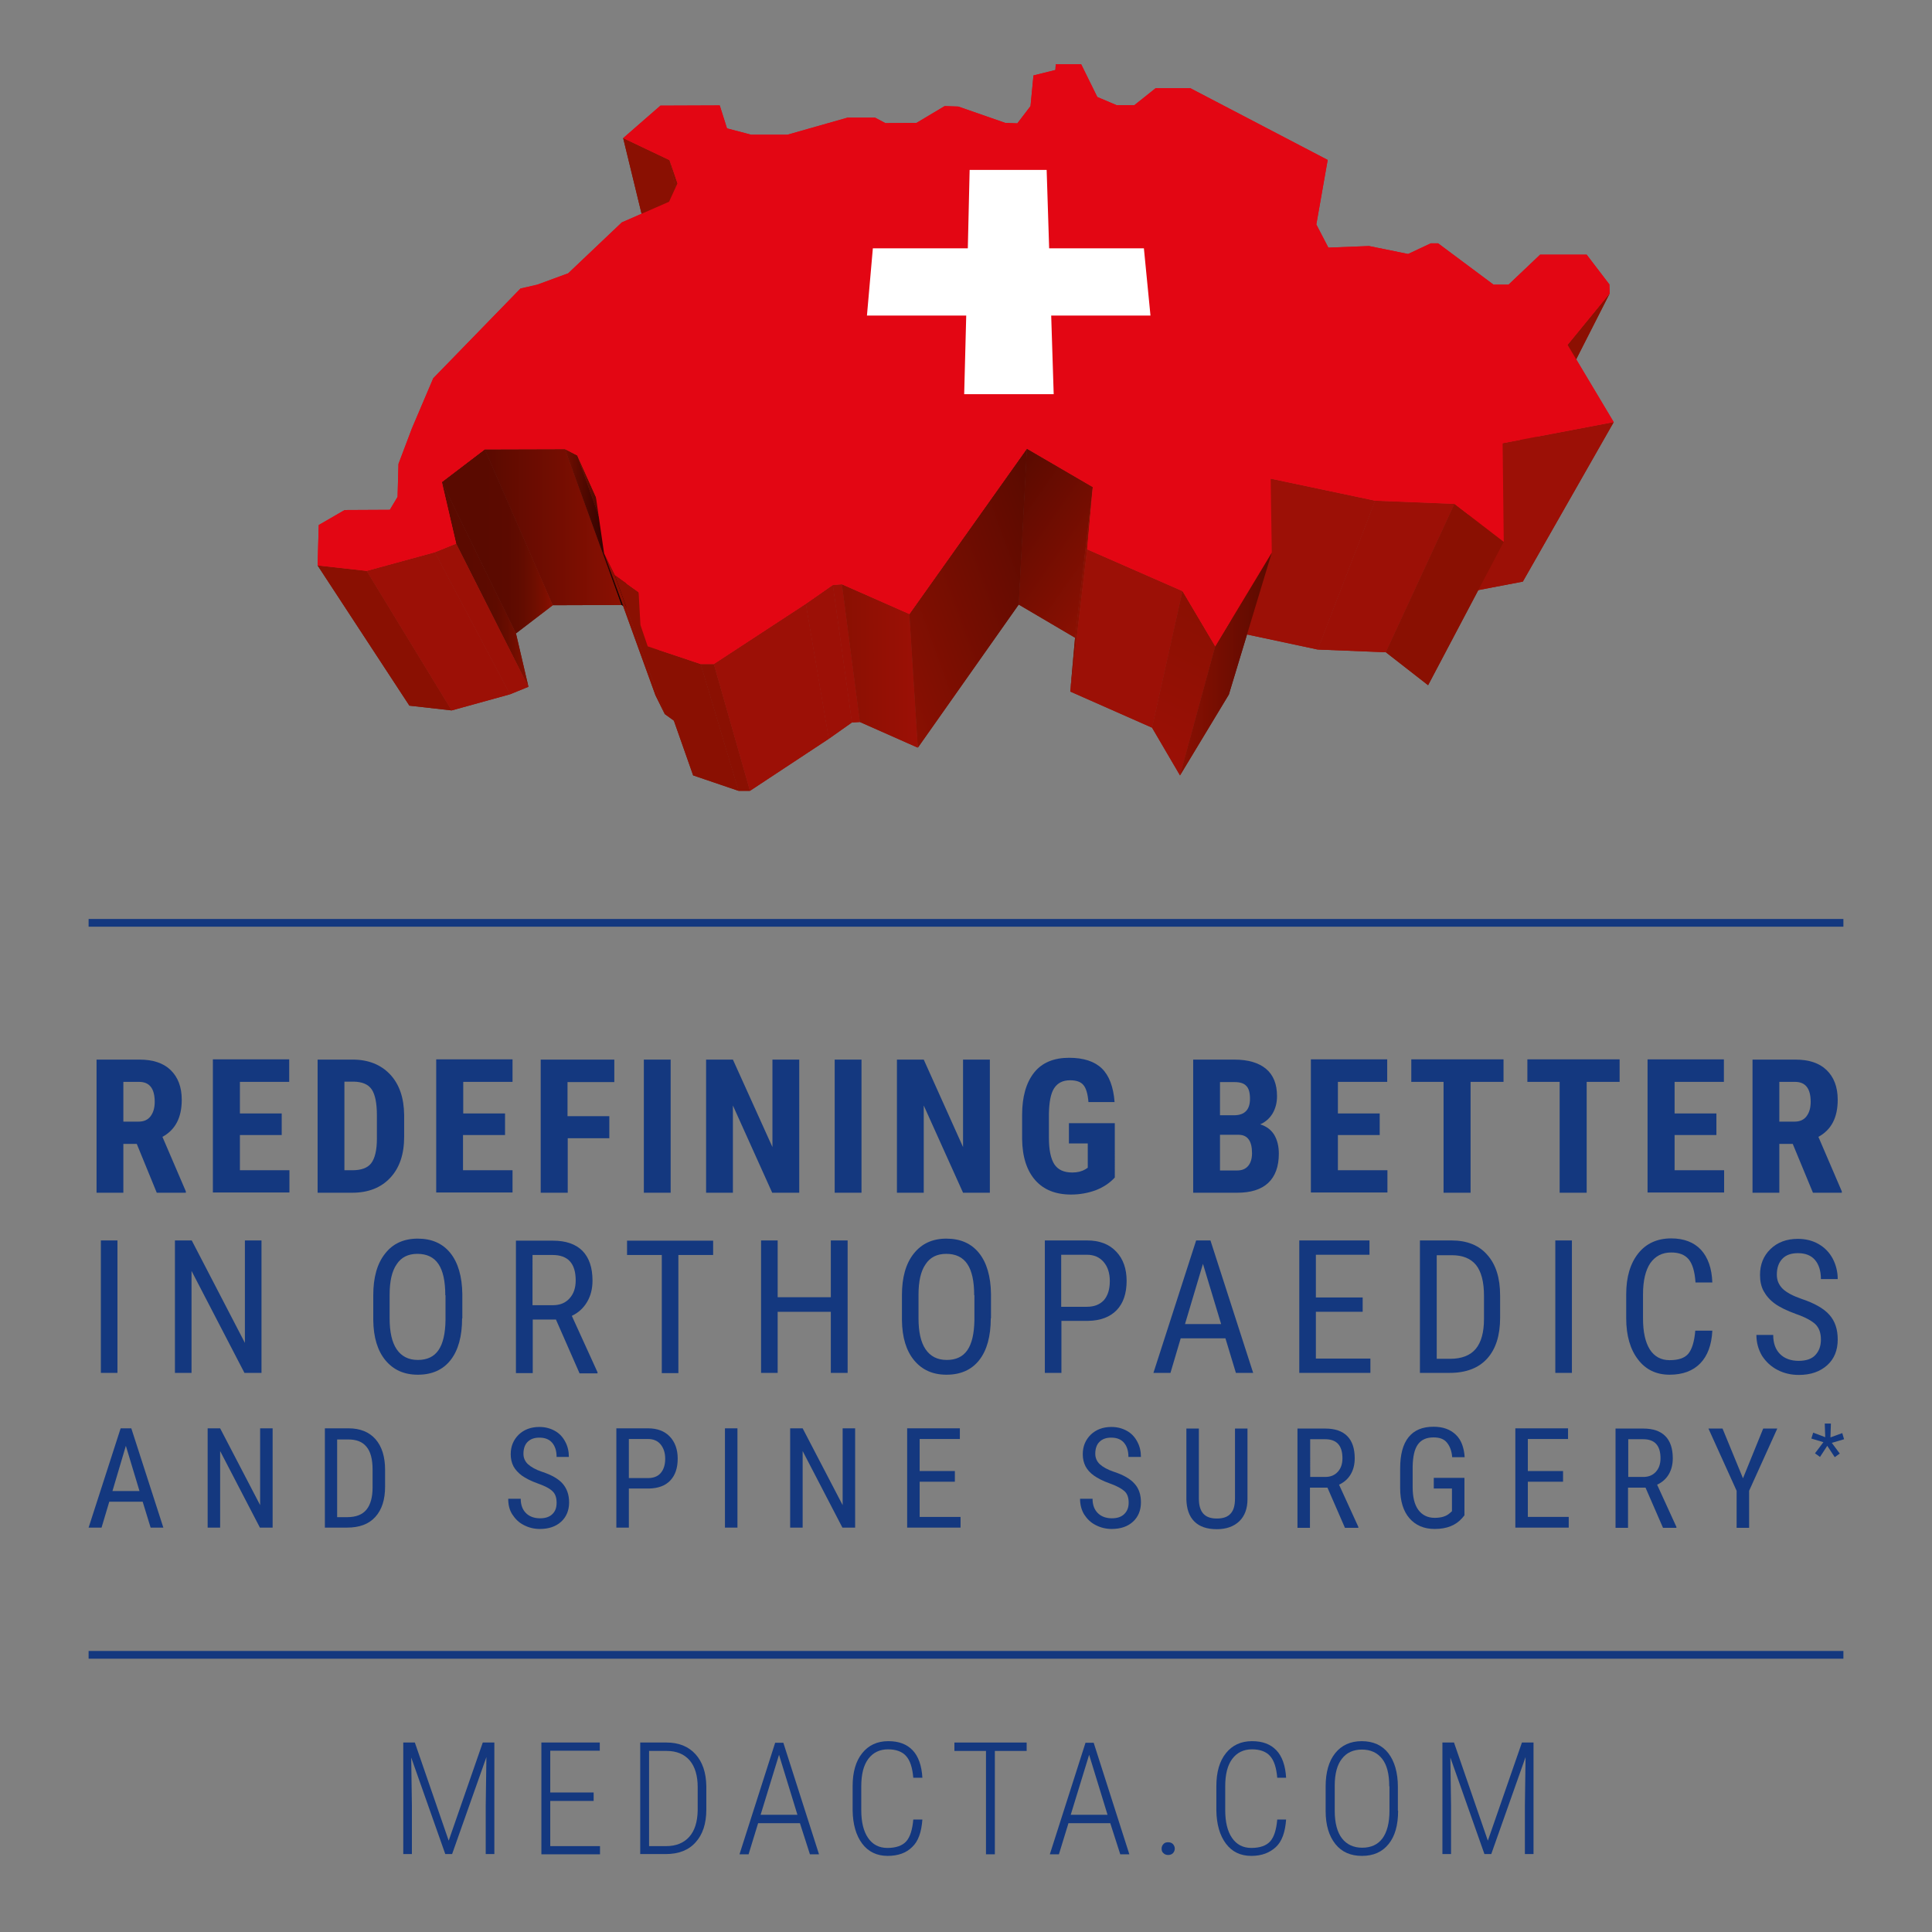 <?xml version="1.0" encoding="utf-8"?>
<!-- Generator: Adobe Illustrator 25.0.0, SVG Export Plug-In . SVG Version: 6.00 Build 0)  -->
<svg version="1.1" id="Livello_1" xmlns="http://www.w3.org/2000/svg" xmlns:xlink="http://www.w3.org/1999/xlink" x="0px" y="0px"
	 viewBox="0 0 850.4 850.4" style="enable-background:new 0 0 850.4 850.4;" xml:space="preserve">
<rect x="0" y="0" width="850.4" height="850.4" fill="#808080" stroke="none"/>
<style type="text/css">
	.st0{fill:#14387F;}
	.st1{fill:#8A1002;}
	.st2{fill:#8C1002;}
	.st3{fill:#9C1006;}
	.st4{clip-path:url(#SVGID_1_);fill:url(#SVGID_2_);}
	.st5{clip-path:url(#SVGID_3_);fill:url(#SVGID_4_);}
	.st6{clip-path:url(#SVGID_5_);fill:url(#SVGID_6_);}
	.st7{clip-path:url(#SVGID_7_);fill:url(#SVGID_8_);}
	.st8{clip-path:url(#SVGID_9_);fill:url(#SVGID_10_);}
	.st9{clip-path:url(#SVGID_11_);fill:url(#SVGID_12_);}
	.st10{clip-path:url(#SVGID_13_);fill:url(#SVGID_14_);}
	.st11{clip-path:url(#SVGID_15_);fill:url(#SVGID_16_);}
	.st12{clip-path:url(#SVGID_17_);fill:url(#SVGID_18_);}
	.st13{clip-path:url(#SVGID_19_);fill:url(#SVGID_20_);}
	.st14{fill:#E30613;}
	.st15{fill:#FFFFFF;}
	.st16{clip-path:url(#SVGID_21_);fill:url(#SVGID_22_);}
	.st17{clip-path:url(#SVGID_23_);fill:url(#SVGID_24_);}
	.st18{clip-path:url(#SVGID_25_);fill:url(#SVGID_26_);}
	.st19{clip-path:url(#SVGID_27_);fill:url(#SVGID_28_);}
	.st20{clip-path:url(#SVGID_29_);fill:url(#SVGID_30_);}
	.st21{clip-path:url(#SVGID_31_);fill:url(#SVGID_32_);}
	.st22{clip-path:url(#SVGID_33_);fill:url(#SVGID_34_);}
	.st23{clip-path:url(#SVGID_35_);fill:url(#SVGID_36_);}
	.st24{clip-path:url(#SVGID_37_);fill:url(#SVGID_38_);}
	.st25{clip-path:url(#SVGID_39_);fill:url(#SVGID_40_);}
</style>
<g>
	<g>
		<g>
			<path class="st0" d="M60.2,503.5h-5.9V525H42.5v-58.6h18.9c5.9,0,10.5,1.5,13.7,4.6c3.2,3.1,4.9,7.4,4.9,13.1
				c0,7.8-2.8,13.2-8.5,16.3l10.3,24v0.6H69L60.2,503.5z M54.3,493.7h6.7c2.4,0,4.1-0.8,5.3-2.4c1.2-1.6,1.8-3.7,1.8-6.3
				c0-5.9-2.3-8.8-6.9-8.8h-6.9V493.7z"/>
			<path class="st0" d="M124,499.6h-18.4v15.5h21.8v9.8H93.7v-58.6h33.6v9.9h-21.7v13.9H124V499.6z"/>
			<path class="st0" d="M139.8,525v-58.6h15.5c6.8,0,12.3,2.2,16.4,6.5c4.1,4.4,6.1,10.3,6.2,17.9v9.5c0,7.7-2,13.7-6.1,18.1
				c-4.1,4.4-9.7,6.6-16.8,6.6H139.8z M151.6,476.2v38.9h3.5c3.9,0,6.7-1,8.3-3.1c1.6-2.1,2.5-5.7,2.5-10.8v-10.2
				c0-5.5-0.8-9.3-2.3-11.5c-1.5-2.2-4.1-3.3-7.8-3.4H151.6z"/>
			<path class="st0" d="M222.2,499.6h-18.4v15.5h21.8v9.8H192v-58.6h33.6v9.9h-21.7v13.9h18.4V499.6z"/>
			<path class="st0" d="M268.3,501h-18.4V525H238v-58.6h32.4v9.9h-20.6v15h18.4V501z"/>
			<path class="st0" d="M295.2,525h-11.8v-58.6h11.8V525z"/>
			<path class="st0" d="M351.7,525h-11.8l-17.3-38.4V525h-11.8v-58.6h11.8l17.4,38.5v-38.5h11.8V525z"/>
			<path class="st0" d="M379.2,525h-11.8v-58.6h11.8V525z"/>
			<path class="st0" d="M435.7,525h-11.8l-17.3-38.4V525h-11.8v-58.6h11.8l17.3,38.5v-38.5h11.8V525z"/>
			<path class="st0" d="M490.7,518.3c-2.3,2.5-5.1,4.3-8.4,5.6c-3.3,1.2-6.9,1.9-10.9,1.9c-6.7,0-12-2.1-15.7-6.3
				c-3.7-4.2-5.7-10.2-5.8-18.2v-10.5c0-8.1,1.8-14.3,5.3-18.7c3.5-4.4,8.7-6.5,15.4-6.5c6.4,0,11.2,1.6,14.4,4.7
				c3.2,3.1,5.1,8.1,5.6,14.8h-11.5c-0.3-3.7-1.1-6.3-2.3-7.6c-1.2-1.4-3.2-2-5.8-2c-3.2,0-5.5,1.2-7,3.5s-2.2,6.1-2.3,11.2v10.6
				c0,5.3,0.8,9.2,2.4,11.7c1.6,2.4,4.2,3.6,7.9,3.6c2.3,0,4.2-0.5,5.7-1.4l1.1-0.7v-10.7h-8.3v-8.9h20.2V518.3z"/>
			<path class="st0" d="M525.2,525v-58.6h18.1c6.1,0,10.8,1.4,14,4.1c3.2,2.7,4.8,6.7,4.8,12c0,3-0.7,5.5-2,7.7
				c-1.3,2.1-3.1,3.7-5.4,4.7c2.6,0.8,4.7,2.3,6.1,4.5c1.4,2.3,2.1,5.1,2.1,8.4c0,5.7-1.6,10-4.7,12.9c-3.1,2.9-7.7,4.3-13.6,4.3
				H525.2z M537,490.9h6.2c4.6,0,7-2.4,7-7.2c0-2.7-0.5-4.6-1.6-5.7c-1.1-1.2-2.8-1.7-5.2-1.7H537V490.9z M537,499.5v15.7h7.6
				c2.1,0,3.7-0.7,4.8-2c1.1-1.3,1.7-3.2,1.7-5.6c0-5.3-1.9-8-5.7-8.1H537z"/>
			<path class="st0" d="M607.3,499.6h-18.4v15.5h21.8v9.8H577v-58.6h33.6v9.9h-21.7v13.9h18.4V499.6z"/>
			<path class="st0" d="M661.8,476.2h-14.5V525h-11.9v-48.8h-14.2v-9.9h40.6V476.2z"/>
			<path class="st0" d="M712.9,476.2h-14.5V525h-11.9v-48.8h-14.2v-9.9h40.6V476.2z"/>
			<path class="st0" d="M755.5,499.6h-18.4v15.5h21.8v9.8h-33.7v-58.6h33.6v9.9h-21.7v13.9h18.4V499.6z"/>
			<path class="st0" d="M789.1,503.5h-5.9V525h-11.8v-58.6h18.9c5.9,0,10.5,1.5,13.7,4.6c3.2,3.1,4.9,7.4,4.9,13.1
				c0,7.8-2.8,13.2-8.5,16.3l10.3,24v0.6h-12.7L789.1,503.5z M783.2,493.7h6.7c2.4,0,4.1-0.8,5.3-2.4c1.2-1.6,1.8-3.7,1.8-6.3
				c0-5.9-2.3-8.8-6.9-8.8h-6.9V493.7z"/>
			<path class="st0" d="M51.7,604.3h-7.3v-58.3h7.3V604.3z"/>
			<path class="st0" d="M115,604.3h-7.4l-23.3-44.9v44.9H77v-58.3h7.4l23.4,45.1v-45.1h7.3V604.3z"/>
			<path class="st0" d="M203.4,580.3c0,7.9-1.7,14.1-5.1,18.4c-3.4,4.3-8.2,6.4-14.4,6.4c-6,0-10.7-2.1-14.2-6.3
				c-3.5-4.2-5.3-10.1-5.4-17.7v-11c0-7.8,1.7-13.9,5.2-18.3c3.4-4.4,8.2-6.6,14.4-6.6c6.1,0,10.9,2.1,14.3,6.3
				c3.4,4.2,5.2,10.3,5.3,18.1V580.3z M196,570.1c0-6.2-1-10.7-3-13.7c-2-3-5.1-4.5-9.3-4.5c-4,0-7.1,1.5-9.1,4.6
				c-2.1,3-3.1,7.5-3.1,13.4v10.4c0,5.9,1,10.5,3.1,13.6c2.1,3.1,5.2,4.7,9.3,4.7c4.1,0,7.1-1.4,9.1-4.3c2-2.9,3-7.3,3.1-13.2V570.1
				z"/>
			<path class="st0" d="M244.7,580.8h-10.2v23.6h-7.4v-58.3h16.3c5.7,0,10,1.5,13,4.5c2.9,3,4.4,7.3,4.4,13.1c0,3.6-0.8,6.7-2.4,9.4
				c-1.6,2.7-3.8,4.7-6.7,6.1l11.3,24.8v0.5h-7.9L244.7,580.8z M234.5,574.5h8.9c3.1,0,5.5-1,7.3-3c1.8-2,2.7-4.6,2.7-7.9
				c0-7.5-3.4-11.2-10.2-11.2h-8.8V574.5z"/>
			<path class="st0" d="M313.9,552.4h-15.3v52h-7.3v-52H276v-6.3h37.9V552.4z"/>
			<path class="st0" d="M373.1,604.3h-7.4v-26.9h-23.4v26.9H335v-58.3h7.3v25h23.4v-25h7.4V604.3z"/>
			<path class="st0" d="M436.1,580.3c0,7.9-1.7,14.1-5.1,18.4c-3.4,4.3-8.2,6.4-14.4,6.4c-6,0-10.7-2.1-14.2-6.3
				c-3.5-4.2-5.3-10.1-5.4-17.7v-11c0-7.8,1.7-13.9,5.2-18.3s8.2-6.6,14.4-6.6c6.1,0,10.9,2.1,14.3,6.3c3.4,4.2,5.2,10.3,5.3,18.1
				V580.3z M428.8,570.1c0-6.2-1-10.7-3-13.7c-2-3-5.1-4.5-9.3-4.5c-4,0-7.1,1.5-9.1,4.6c-2.1,3-3.1,7.5-3.1,13.4v10.4
				c0,5.9,1,10.5,3.1,13.6s5.2,4.7,9.3,4.7c4.1,0,7.1-1.4,9.1-4.3s3-7.3,3.1-13.2V570.1z"/>
			<path class="st0" d="M467.2,581.5v22.8h-7.3v-58.3h18.6c5.4,0,9.7,1.6,12.8,4.9c3.1,3.2,4.6,7.6,4.6,12.9c0,5.6-1.5,9.9-4.4,12.9
				c-2.9,3-7.1,4.6-12.5,4.7H467.2z M467.2,575.2h11.2c3.3,0,5.7-1,7.5-2.9c1.7-2,2.6-4.7,2.6-8.4c0-3.5-0.9-6.3-2.7-8.4
				c-1.8-2.1-4.2-3.2-7.4-3.2h-11.3V575.2z"/>
			<path class="st0" d="M539.4,589.1h-19.7l-4.5,15.2h-7.5l18.8-58.3h6.3l18.8,58.3H544L539.4,589.1z M521.6,582.8h15.9l-8-26.5
				L521.6,582.8z"/>
			<path class="st0" d="M599.8,577.4h-20.6v20.6h24v6.3h-31.3v-58.3h30.9v6.3h-23.6v18.8h20.6V577.4z"/>
			<path class="st0" d="M625,604.3v-58.3h13.9c6.8,0,12.1,2.1,15.8,6.4c3.8,4.3,5.6,10.2,5.6,17.9v9.8c0,7.7-1.9,13.7-5.7,17.9
				s-9.3,6.3-16.6,6.3H625z M632.4,552.4v45.7h5.9c5.1,0,8.9-1.5,11.3-4.4c2.4-2.9,3.6-7.3,3.6-13.1v-10.3c0-6.1-1.2-10.6-3.5-13.5
				c-2.4-2.9-5.9-4.3-10.7-4.3H632.4z"/>
			<path class="st0" d="M691.9,604.3h-7.3v-58.3h7.3V604.3z"/>
			<path class="st0" d="M753.7,585.8c-0.3,6.2-2.1,11-5.3,14.3c-3.2,3.3-7.7,5-13.5,5c-5.8,0-10.5-2.2-13.9-6.7
				c-3.4-4.4-5.2-10.5-5.2-18.1v-10.6c0-7.6,1.8-13.6,5.3-18c3.5-4.4,8.4-6.6,14.5-6.6c5.6,0,10,1.7,13.1,5c3.1,3.4,4.8,8.2,5,14.4
				h-7.4c-0.3-4.7-1.3-8.1-3-10.2c-1.7-2-4.2-3-7.7-3c-4,0-7,1.6-9.2,4.7c-2.1,3.1-3.2,7.7-3.2,13.7v10.7c0,5.9,1,10.4,3,13.6
				c2,3.1,4.9,4.7,8.7,4.7c3.8,0,6.6-0.9,8.2-2.8s2.7-5.3,3.1-10.2H753.7z"/>
			<path class="st0" d="M801.5,589.6c0-2.9-0.8-5.1-2.4-6.7c-1.6-1.5-4.4-3.1-8.5-4.5c-4.1-1.5-7.2-3-9.4-4.6
				c-2.2-1.6-3.8-3.5-4.9-5.5s-1.6-4.4-1.6-7.1c0-4.6,1.5-8.4,4.6-11.4c3.1-3,7.1-4.5,12.1-4.5c3.4,0,6.5,0.8,9.1,2.3
				s4.7,3.6,6.2,6.4c1.4,2.7,2.2,5.7,2.2,9h-7.4c0-3.6-0.9-6.4-2.6-8.4c-1.7-2-4.2-3-7.5-3c-3,0-5.3,0.8-6.9,2.5s-2.4,4-2.4,7
				c0,2.5,0.9,4.5,2.6,6.2c1.8,1.7,4.5,3.1,8.2,4.4c5.7,1.9,9.8,4.2,12.3,7c2.5,2.8,3.7,6.4,3.7,10.9c0,4.7-1.5,8.5-4.6,11.3
				s-7.2,4.3-12.5,4.3c-3.4,0-6.5-0.7-9.4-2.2c-2.9-1.5-5.1-3.6-6.8-6.2c-1.6-2.7-2.5-5.8-2.5-9.2h7.4c0,3.6,1,6.4,3,8.4
				c2,2,4.8,3,8.2,3c3.2,0,5.7-0.8,7.3-2.5C800.7,594.7,801.5,592.5,801.5,589.6z"/>
			<path class="st0" d="M62.8,661H48.1l-3.4,11.4H39l14.1-43.7h4.7l14.1,43.7h-5.6L62.8,661z M49.5,656.3h11.9l-6-19.9L49.5,656.3z"
				/>
			<path class="st0" d="M119.9,672.4h-5.5l-17.5-33.7v33.7h-5.5v-43.7h5.5l17.6,33.8v-33.8h5.5V672.4z"/>
			<path class="st0" d="M143,672.4v-43.7h10.4c5.1,0,9.1,1.6,11.9,4.8c2.8,3.2,4.2,7.7,4.2,13.5v7.3c0,5.8-1.4,10.2-4.3,13.4
				c-2.9,3.2-7,4.7-12.5,4.7H143z M148.4,633.5v34.3h4.4c3.9,0,6.7-1.1,8.5-3.3c1.8-2.2,2.7-5.5,2.7-9.8v-7.8c0-4.6-0.9-8-2.7-10.1
				c-1.8-2.2-4.4-3.2-8-3.2H148.4z"/>
			<path class="st0" d="M245,661.4c0-2.2-0.6-3.9-1.8-5c-1.2-1.2-3.3-2.3-6.4-3.4c-3.1-1.1-5.4-2.3-7.1-3.5
				c-1.6-1.2-2.9-2.6-3.7-4.1c-0.8-1.6-1.2-3.3-1.2-5.3c0-3.5,1.2-6.3,3.5-8.6c2.3-2.2,5.3-3.4,9.1-3.4c2.6,0,4.8,0.6,6.8,1.7
				c2,1.1,3.5,2.7,4.6,4.8c1.1,2,1.6,4.3,1.6,6.7H245c0-2.7-0.7-4.8-2-6.3c-1.3-1.5-3.2-2.2-5.6-2.2c-2.2,0-3.9,0.6-5.2,1.9
				c-1.2,1.2-1.8,3-1.8,5.2c0,1.8,0.7,3.4,2,4.6c1.3,1.2,3.4,2.4,6.1,3.3c4.3,1.4,7.4,3.2,9.2,5.3s2.8,4.8,2.8,8.2
				c0,3.5-1.2,6.4-3.5,8.5c-2.3,2.1-5.4,3.2-9.4,3.2c-2.5,0-4.9-0.6-7-1.7c-2.2-1.1-3.8-2.7-5.1-4.7s-1.8-4.3-1.8-6.9h5.5
				c0,2.7,0.8,4.8,2.3,6.3c1.5,1.5,3.6,2.3,6.2,2.3c2.4,0,4.2-0.6,5.5-1.9S245,663.5,245,661.4z"/>
			<path class="st0" d="M276.8,655.3v17.1h-5.5v-43.7h13.9c4.1,0,7.3,1.2,9.6,3.6c2.3,2.4,3.5,5.7,3.5,9.7c0,4.2-1.1,7.4-3.3,9.7
				s-5.3,3.4-9.3,3.5H276.8z M276.8,650.6h8.4c2.4,0,4.3-0.7,5.6-2.2c1.3-1.5,2-3.6,2-6.3c0-2.6-0.7-4.7-2-6.3
				c-1.3-1.6-3.2-2.4-5.5-2.4h-8.5V650.6z"/>
			<path class="st0" d="M324.6,672.4h-5.5v-43.7h5.5V672.4z"/>
			<path class="st0" d="M376.3,672.4h-5.5l-17.5-33.7v33.7h-5.5v-43.7h5.5l17.6,33.8v-33.8h5.5V672.4z"/>
			<path class="st0" d="M420.3,652.2h-15.5v15.5h18v4.7h-23.5v-43.7h23.2v4.7h-17.7v14.1h15.5V652.2z"/>
			<path class="st0" d="M496.8,661.4c0-2.2-0.6-3.9-1.8-5s-3.3-2.3-6.4-3.4c-3.1-1.1-5.4-2.3-7.1-3.5s-2.9-2.6-3.7-4.1
				c-0.8-1.6-1.2-3.3-1.2-5.3c0-3.5,1.2-6.3,3.5-8.6c2.3-2.2,5.3-3.4,9.1-3.4c2.6,0,4.8,0.6,6.8,1.7c2,1.1,3.5,2.7,4.6,4.8
				c1.1,2,1.6,4.3,1.6,6.7h-5.5c0-2.7-0.7-4.8-2-6.3c-1.3-1.5-3.2-2.2-5.6-2.2c-2.2,0-3.9,0.6-5.2,1.9c-1.2,1.2-1.8,3-1.8,5.2
				c0,1.8,0.7,3.4,2,4.6c1.3,1.2,3.4,2.4,6.1,3.3c4.3,1.4,7.4,3.2,9.2,5.3c1.9,2.1,2.8,4.8,2.8,8.2c0,3.5-1.2,6.4-3.5,8.5
				c-2.3,2.1-5.4,3.2-9.4,3.2c-2.5,0-4.9-0.6-7-1.7c-2.2-1.1-3.8-2.7-5.1-4.7c-1.2-2-1.8-4.3-1.8-6.9h5.5c0,2.7,0.8,4.8,2.3,6.3
				c1.5,1.5,3.6,2.3,6.2,2.3c2.4,0,4.2-0.6,5.5-1.9S496.8,663.5,496.8,661.4z"/>
			<path class="st0" d="M549.1,628.8v31.1c0,4.1-1.2,7.4-3.6,9.7c-2.4,2.3-5.7,3.5-9.9,3.5c-4.3,0-7.6-1.1-9.9-3.4s-3.4-5.6-3.5-9.8
				v-31.1h5.5v30.8c0,2.9,0.6,5.1,1.9,6.6c1.3,1.5,3.3,2.2,6,2.2c2.8,0,4.8-0.7,6.1-2.2c1.3-1.4,1.9-3.6,1.9-6.6v-30.8H549.1z"/>
			<path class="st0" d="M584.3,654.8h-7.7v17.7h-5.5v-43.7h12.2c4.3,0,7.5,1.1,9.7,3.3c2.2,2.2,3.3,5.5,3.3,9.8
				c0,2.7-0.6,5.1-1.8,7.1c-1.2,2-2.9,3.5-5.1,4.5l8.5,18.6v0.4h-5.9L584.3,654.8z M576.6,650.1h6.7c2.3,0,4.1-0.7,5.5-2.2
				c1.4-1.5,2.1-3.5,2.1-6c0-5.6-2.5-8.4-7.6-8.4h-6.6V650.1z"/>
			<path class="st0" d="M644.6,667l-1,1.2c-2.8,3.2-6.8,4.8-12.1,4.8c-4.7,0-8.4-1.6-11.1-4.7c-2.7-3.1-4.1-7.6-4.1-13.3v-8.6
				c0-6.1,1.2-10.7,3.7-13.8s6.1-4.6,11-4.6c4.2,0,7.4,1.2,9.8,3.5c2.4,2.3,3.6,5.6,3.9,9.9h-5.5c-0.2-2.7-1-4.8-2.3-6.4
				s-3.2-2.3-5.9-2.3c-3.1,0-5.4,1-6.9,3.1c-1.5,2.1-2.2,5.3-2.3,9.8v8.9c0,4.4,0.8,7.8,2.5,10.1s4.1,3.5,7.2,3.5
				c3,0,5.2-0.7,6.8-2.2l0.8-0.7v-10h-8v-4.7h13.5V667z"/>
			<path class="st0" d="M688,652.2h-15.5v15.5h18v4.7h-23.5v-43.7h23.2v4.7h-17.7v14.1H688V652.2z"/>
			<path class="st0" d="M724.3,654.8h-7.7v17.7h-5.5v-43.7h12.2c4.3,0,7.5,1.1,9.7,3.3c2.2,2.2,3.3,5.5,3.3,9.8
				c0,2.7-0.6,5.1-1.8,7.1c-1.2,2-2.9,3.5-5.1,4.5l8.5,18.6v0.4h-5.9L724.3,654.8z M716.6,650.1h6.7c2.3,0,4.1-0.7,5.5-2.2
				c1.4-1.5,2.1-3.5,2.1-6c0-5.6-2.5-8.4-7.6-8.4h-6.6V650.1z"/>
			<path class="st0" d="M767.2,650.7l8.9-21.9h6.2l-12.4,27.4v16.3h-5.5v-16.3L752,628.8h6.2L767.2,650.7z"/>
			<path class="st0" d="M802.6,634.8l-5.3-1.6l0.8-2.6l5.3,2l-0.2-6h2.7l-0.2,6.1l5.2-1.9l0.8,2.7l-5.4,1.6l3.5,4.7l-2.2,1.6l-3.3-5
				l-3.2,4.9l-2.2-1.6L802.6,634.8z"/>
		</g>
		<g>
			<polygon class="st1" points="464.7,28.3 459.4,119.2 459.3,121.4 464.6,30.8 			"/>
			<polygon class="st1" points="294.7,70.5 312.9,155.9 295.4,147.5 274.3,60.8 			"/>
			<polygon class="st1" points="298.2,80.7 316,164.8 312.9,155.9 294.7,70.5 			"/>
			<polygon class="st2" points="708.5,129.2 669,206.9 653,226.5 690,151.8 			"/>
			<polygon class="st3" points="710.3,185.8 670.3,256 628.3,264 661.4,195.1 			"/>
			<g>
				<defs>
					<polygon id="SVGID_61_" points="213.4,197.8 243.3,266.4 273.6,266.3 248.7,197.7 					"/>
				</defs>
				<clipPath id="SVGID_1_">
					<use xlink:href="#SVGID_61_"  style="overflow:visible;"/>
				</clipPath>
				
					<linearGradient id="SVGID_2_" gradientUnits="userSpaceOnUse" x1="-140.203" y1="973.855" x2="-135.082" y2="973.855" gradientTransform="matrix(11.762 0 0 -11.762 1862.47 11686.702)">
					<stop  offset="0" style="stop-color:#5A0A00"/>
					<stop  offset="1" style="stop-color:#8A1002"/>
				</linearGradient>
				<rect x="213.4" y="197.7" class="st4" width="60.2" height="68.7"/>
			</g>
			<g>
				<defs>
					<polygon id="SVGID_64_" points="248.7,197.7 273.6,266.3 278.3,268.7 254.1,200.5 					"/>
				</defs>
				<clipPath id="SVGID_3_">
					<use xlink:href="#SVGID_64_"  style="overflow:visible;"/>
				</clipPath>
				
					<linearGradient id="SVGID_4_" gradientUnits="userSpaceOnUse" x1="-104.58" y1="1023.722" x2="-99.458" y2="1023.722" gradientTransform="matrix(5.777 0 0 -5.777 852.829 6147.28)">
					<stop  offset="0" style="stop-color:#740E00"/>
					<stop  offset="0.153" style="stop-color:#600B00"/>
					<stop  offset="0.38" style="stop-color:#470600"/>
					<stop  offset="0.602" style="stop-color:#320100"/>
					<stop  offset="0.812" style="stop-color:#130100"/>
					<stop  offset="1" style="stop-color:#000000"/>
				</linearGradient>
				<rect x="248.7" y="197.7" class="st5" width="29.6" height="71"/>
			</g>
			<g>
				<defs>
					<polygon id="SVGID_67_" points="194.5,212.2 227.1,278.8 243.3,266.4 213.4,197.8 					"/>
				</defs>
				<clipPath id="SVGID_5_">
					<use xlink:href="#SVGID_67_"  style="overflow:visible;"/>
				</clipPath>
				
					<linearGradient id="SVGID_6_" gradientUnits="userSpaceOnUse" x1="-124.414" y1="1000.269" x2="-119.293" y2="1000.269" gradientTransform="matrix(7.522 0 0 -7.522 1140.555 7761.938)">
					<stop  offset="0" style="stop-color:#5A0A00"/>
					<stop  offset="0.182" style="stop-color:#5A0A00"/>
					<stop  offset="0.211" style="stop-color:#5A0A00"/>
					<stop  offset="0.483" style="stop-color:#5C0A00"/>
					<stop  offset="0.653" style="stop-color:#620C00"/>
					<stop  offset="0.794" style="stop-color:#6E0E00"/>
					<stop  offset="0.92" style="stop-color:#7D0F00"/>
					<stop  offset="1" style="stop-color:#8A1002"/>
				</linearGradient>
				<rect x="194.5" y="197.8" class="st6" width="48.8" height="81"/>
			</g>
			<g>
				<defs>
					<polygon id="SVGID_70_" points="448.4,266.1 473.2,280.7 481,214.4 452,197.5 					"/>
				</defs>
				<clipPath id="SVGID_7_">
					<use xlink:href="#SVGID_70_"  style="overflow:visible;"/>
				</clipPath>
				
					<linearGradient id="SVGID_8_" gradientUnits="userSpaceOnUse" x1="-162.241" y1="986.599" x2="-157.12" y2="986.599" gradientTransform="matrix(10.416 7.293 7.293 -10.416 -5068.855 11678.676)">
					<stop  offset="0" style="stop-color:#5A0A00"/>
					<stop  offset="1" style="stop-color:#8A1002"/>
				</linearGradient>
				<polygon class="st7" points="459.1,182.2 520.1,224.9 470.3,296 409.3,253.3 				"/>
			</g>
			<g>
				<defs>
					<polygon id="SVGID_73_" points="254.1,200.5 278.3,268.7 285.4,284.6 262.3,218.8 					"/>
				</defs>
				<clipPath id="SVGID_9_">
					<use xlink:href="#SVGID_73_"  style="overflow:visible;"/>
				</clipPath>
				
					<linearGradient id="SVGID_10_" gradientUnits="userSpaceOnUse" x1="-107.411" y1="1016.954" x2="-102.29" y2="1016.954" gradientTransform="matrix(6.109 0 0 -6.109 910.197 6454.696)">
					<stop  offset="0" style="stop-color:#740E00"/>
					<stop  offset="0.153" style="stop-color:#600B00"/>
					<stop  offset="0.38" style="stop-color:#470600"/>
					<stop  offset="0.602" style="stop-color:#320100"/>
					<stop  offset="0.812" style="stop-color:#130100"/>
					<stop  offset="1" style="stop-color:#000000"/>
				</linearGradient>
				<rect x="254.1" y="200.5" class="st8" width="31.3" height="84.1"/>
			</g>
			<polygon class="st3" points="605.3,220.4 580,285.9 540.6,277.5 559.3,210.7 			"/>
			<polygon class="st3" points="640.2,221.8 610,287.1 580,285.9 605.3,220.4 			"/>
			<polygon class="st1" points="661.9,238.5 628.6,301.6 610,287.1 640.2,221.8 			"/>
			<g>
				<defs>
					<polygon id="SVGID_76_" points="194.5,212.2 200.8,239.3 232.6,302.3 227.1,278.8 					"/>
				</defs>
				<clipPath id="SVGID_11_">
					<use xlink:href="#SVGID_76_"  style="overflow:visible;"/>
				</clipPath>
				
					<linearGradient id="SVGID_12_" gradientUnits="userSpaceOnUse" x1="-125.079" y1="998.844" x2="-119.957" y2="998.844" gradientTransform="matrix(7.448 0 0 -7.448 1126.074 7696.786)">
					<stop  offset="0" style="stop-color:#5A0A00"/>
					<stop  offset="0.484" style="stop-color:#5C0A00"/>
					<stop  offset="0.627" style="stop-color:#5E0B00"/>
					<stop  offset="0.752" style="stop-color:#670C00"/>
					<stop  offset="0.871" style="stop-color:#750E00"/>
					<stop  offset="0.985" style="stop-color:#871001"/>
					<stop  offset="1" style="stop-color:#8A1002"/>
				</linearGradient>
				<rect x="194.5" y="212.2" class="st9" width="38.1" height="90.1"/>
			</g>
			<polygon class="st1" points="478.5,241.8 471.1,304.4 473.2,280.7 481,214.4 			"/>
			<polygon class="st3" points="200.8,239.3 232.6,302.3 224.5,305.6 191.4,243.1 			"/>
			<polygon class="st1" points="161.4,251.3 198.8,312.7 180.2,310.6 139.8,248.9 			"/>
			<polygon class="st3" points="191.4,243.1 224.5,305.6 198.8,312.7 161.4,251.3 			"/>
			<polygon class="st1" points="270.6,253.2 292.6,314.3 288.5,306 265.9,243.6 			"/>
			<polygon class="st3" points="370.6,257.2 378.5,317.8 375,318 366.6,257.5 			"/>
			<polygon class="st3" points="520.5,260.2 507.1,320.3 471.1,304.4 478.5,241.8 			"/>
			<polygon class="st1" points="281.1,260.7 301.6,320.8 292.6,314.3 270.6,253.2 			"/>
			<polygon class="st3" points="366.6,257.5 375,318 364.8,325.2 354.7,265.8 			"/>
			<g>
				<defs>
					<polygon id="SVGID_79_" points="370.6,257.2 378.5,317.8 404,329.1 400.3,270.3 					"/>
				</defs>
				<clipPath id="SVGID_13_">
					<use xlink:href="#SVGID_79_"  style="overflow:visible;"/>
				</clipPath>
				
					<linearGradient id="SVGID_14_" gradientUnits="userSpaceOnUse" x1="-96.798" y1="1005.301" x2="-91.677" y2="1005.301" gradientTransform="matrix(6.505 0 0 -6.505 1000.341 6832.953)">
					<stop  offset="0" style="stop-color:#8A1002"/>
					<stop  offset="1" style="stop-color:#9C1006"/>
				</linearGradient>
				<rect x="370.6" y="257.2" class="st10" width="33.3" height="71.8"/>
			</g>
			<g>
				<defs>
					<polygon id="SVGID_82_" points="400.3,270.3 404,329.1 448.4,266.1 452,197.5 					"/>
				</defs>
				<clipPath id="SVGID_15_">
					<use xlink:href="#SVGID_82_"  style="overflow:visible;"/>
				</clipPath>
				
					<linearGradient id="SVGID_16_" gradientUnits="userSpaceOnUse" x1="-133.392" y1="944.188" x2="-128.271" y2="944.188" gradientTransform="matrix(16.549 -6.024 -6.024 -16.549 8280.236 15100.331)">
					<stop  offset="0" style="stop-color:#8A1002"/>
					<stop  offset="1" style="stop-color:#5A0A00"/>
				</linearGradient>
				<polygon class="st11" points="358,212.9 446,180.9 494.3,313.7 406.4,345.7 				"/>
			</g>
			<g>
				<defs>
					<polygon id="SVGID_85_" points="507.1,320.3 519.4,341.3 534.9,284.5 520.5,260.2 					"/>
				</defs>
				<clipPath id="SVGID_17_">
					<use xlink:href="#SVGID_85_"  style="overflow:visible;"/>
				</clipPath>
				
					<linearGradient id="SVGID_18_" gradientUnits="userSpaceOnUse" x1="-121.822" y1="903.065" x2="-116.701" y2="903.065" gradientTransform="matrix(6.104 -13.091 -13.091 -6.104 13070.505 4252.493)">
					<stop  offset="0" style="stop-color:#9C1006"/>
					<stop  offset="1" style="stop-color:#8A1002"/>
				</linearGradient>
				<polygon class="st12" points="476.1,326.8 512.1,249.6 565.9,274.7 529.9,351.9 				"/>
			</g>
			<g>
				<defs>
					<polygon id="SVGID_88_" points="534.9,284.5 519.4,341.3 540.9,305.7 559.8,243.2 					"/>
				</defs>
				<clipPath id="SVGID_19_">
					<use xlink:href="#SVGID_88_"  style="overflow:visible;"/>
				</clipPath>
				
					<linearGradient id="SVGID_20_" gradientUnits="userSpaceOnUse" x1="-94.393" y1="991.109" x2="-89.272" y2="991.109" gradientTransform="matrix(7.885 0 0 -7.885 1263.687 8106.953)">
					<stop  offset="0" style="stop-color:#8A1002"/>
					<stop  offset="1" style="stop-color:#5A0A00"/>
				</linearGradient>
				<rect x="519.4" y="243.2" class="st13" width="40.4" height="98.1"/>
			</g>
			<polygon class="st1" points="314.2,292.3 330.1,348.1 325.1,348.1 308.4,292.3 			"/>
			<polygon class="st1" points="308.4,292.3 325.1,348.1 305.1,341.3 285.1,284.5 			"/>
			<polygon class="st3" points="354.7,265.8 364.8,325.2 330.1,348.1 314.2,292.3 			"/>
			<polygon class="st14" points="464.7,28.3 464.6,30.8 454.9,33.2 453.6,46.7 447.8,54.3 442.5,54.1 421.8,46.9 415.8,46.7 
				403.4,54.1 389.7,54.2 385.2,51.8 373,51.8 346.6,59.3 330.6,59.3 320,56.5 316.8,46.4 290.7,46.5 274.3,60.8 294.7,70.5 
				298.2,80.7 294.5,88.8 273.7,97.9 250.1,120.3 236.5,125.3 229.1,127 190.7,166.5 181.3,188.6 175.4,204.2 175,218.7 
				171.6,224.4 151.7,224.5 140.3,231.1 139.8,248.9 161.4,251.3 191.4,243.1 200.8,239.3 194.5,212.2 213.4,197.8 248.7,197.7 
				254.1,200.5 262.3,218.8 265.9,243.6 270.6,253.2 281.1,260.7 281.9,275.1 285.1,284.5 308.4,292.3 314.2,292.3 354.7,265.8 
				366.6,257.5 370.6,257.2 400.3,270.3 452,197.5 481,214.4 478.5,241.8 520.5,260.2 534.9,284.5 559.8,243.2 559.3,210.7 
				605.3,220.4 640.2,221.8 661.9,238.5 661.4,195.1 710.3,185.8 690,151.8 708.5,129.2 708.4,125.2 698.4,112.1 677.9,112.1 
				664,125.3 657.4,125.3 633,107.1 629.8,107.1 619.8,111.8 602.6,108.3 584.7,109 579.4,98.8 584.4,70.4 523.9,38.8 508.7,38.8 
				499.3,46.3 491.5,46.3 483,42.7 475.9,28.3 			"/>
			<polygon class="st15" points="461.8,109.3 503.5,109.3 506.4,138.9 462.7,138.9 463.8,173.5 424.4,173.5 425.3,138.9 
				381.6,138.9 384.2,109.3 426,109.3 426.8,74.8 460.7,74.8 			"/>
			<polygon class="st1" points="464.7,28.3 459.4,119.2 459.3,121.4 464.6,30.8 			"/>
			<polygon class="st1" points="294.7,70.5 312.9,155.9 295.4,147.5 274.3,60.8 			"/>
			<polygon class="st1" points="298.2,80.7 316,164.8 312.9,155.9 294.7,70.5 			"/>
			<polygon class="st2" points="708.5,129.2 669,206.9 653,226.5 690,151.8 			"/>
			<polygon class="st3" points="710.3,185.8 670.3,256 628.3,264 661.4,195.1 			"/>
			<g>
				<defs>
					<polygon id="SVGID_91_" points="213.4,197.8 243.3,266.4 273.6,266.3 248.7,197.7 					"/>
				</defs>
				<clipPath id="SVGID_21_">
					<use xlink:href="#SVGID_91_"  style="overflow:visible;"/>
				</clipPath>
				
					<linearGradient id="SVGID_22_" gradientUnits="userSpaceOnUse" x1="-140.203" y1="973.855" x2="-135.082" y2="973.855" gradientTransform="matrix(11.762 0 0 -11.762 1862.47 11686.702)">
					<stop  offset="0" style="stop-color:#5A0A00"/>
					<stop  offset="1" style="stop-color:#8A1002"/>
				</linearGradient>
				<rect x="213.4" y="197.7" class="st16" width="60.2" height="68.7"/>
			</g>
			<g>
				<defs>
					<polygon id="SVGID_94_" points="248.7,197.7 273.6,266.3 278.3,268.7 254.1,200.5 					"/>
				</defs>
				<clipPath id="SVGID_23_">
					<use xlink:href="#SVGID_94_"  style="overflow:visible;"/>
				</clipPath>
				
					<linearGradient id="SVGID_24_" gradientUnits="userSpaceOnUse" x1="-104.58" y1="1023.722" x2="-99.458" y2="1023.722" gradientTransform="matrix(5.777 0 0 -5.777 852.829 6147.28)">
					<stop  offset="0" style="stop-color:#740E00"/>
					<stop  offset="0.153" style="stop-color:#600B00"/>
					<stop  offset="0.38" style="stop-color:#470600"/>
					<stop  offset="0.602" style="stop-color:#320100"/>
					<stop  offset="0.812" style="stop-color:#130100"/>
					<stop  offset="1" style="stop-color:#000000"/>
				</linearGradient>
				<rect x="248.7" y="197.7" class="st17" width="29.6" height="71"/>
			</g>
			<g>
				<defs>
					<polygon id="SVGID_97_" points="194.5,212.2 227.1,278.8 243.3,266.4 213.4,197.8 					"/>
				</defs>
				<clipPath id="SVGID_25_">
					<use xlink:href="#SVGID_97_"  style="overflow:visible;"/>
				</clipPath>
				
					<linearGradient id="SVGID_26_" gradientUnits="userSpaceOnUse" x1="-124.414" y1="1000.269" x2="-119.293" y2="1000.269" gradientTransform="matrix(7.522 0 0 -7.522 1140.555 7761.938)">
					<stop  offset="0" style="stop-color:#5A0A00"/>
					<stop  offset="0.182" style="stop-color:#5A0A00"/>
					<stop  offset="0.211" style="stop-color:#5A0A00"/>
					<stop  offset="0.483" style="stop-color:#5C0A00"/>
					<stop  offset="0.653" style="stop-color:#620C00"/>
					<stop  offset="0.794" style="stop-color:#6E0E00"/>
					<stop  offset="0.92" style="stop-color:#7D0F00"/>
					<stop  offset="1" style="stop-color:#8A1002"/>
				</linearGradient>
				<rect x="194.5" y="197.8" class="st18" width="48.8" height="81"/>
			</g>
			<g>
				<defs>
					<polygon id="SVGID_100_" points="448.4,266.1 473.2,280.7 481,214.4 452,197.5 					"/>
				</defs>
				<clipPath id="SVGID_27_">
					<use xlink:href="#SVGID_100_"  style="overflow:visible;"/>
				</clipPath>
				
					<linearGradient id="SVGID_28_" gradientUnits="userSpaceOnUse" x1="-162.241" y1="986.599" x2="-157.12" y2="986.599" gradientTransform="matrix(10.416 7.293 7.293 -10.416 -5068.855 11678.676)">
					<stop  offset="0" style="stop-color:#5A0A00"/>
					<stop  offset="1" style="stop-color:#8A1002"/>
				</linearGradient>
				<polygon class="st19" points="459.1,182.2 520.1,224.9 470.3,296 409.3,253.3 				"/>
			</g>
			<g>
				<defs>
					<polygon id="SVGID_103_" points="254.1,200.5 278.3,268.7 285.4,284.6 262.3,218.8 					"/>
				</defs>
				<clipPath id="SVGID_29_">
					<use xlink:href="#SVGID_103_"  style="overflow:visible;"/>
				</clipPath>
				
					<linearGradient id="SVGID_30_" gradientUnits="userSpaceOnUse" x1="-107.411" y1="1016.954" x2="-102.29" y2="1016.954" gradientTransform="matrix(6.109 0 0 -6.109 910.197 6454.696)">
					<stop  offset="0" style="stop-color:#740E00"/>
					<stop  offset="0.153" style="stop-color:#600B00"/>
					<stop  offset="0.38" style="stop-color:#470600"/>
					<stop  offset="0.602" style="stop-color:#320100"/>
					<stop  offset="0.812" style="stop-color:#130100"/>
					<stop  offset="1" style="stop-color:#000000"/>
				</linearGradient>
				<rect x="254.1" y="200.5" class="st20" width="31.3" height="84.1"/>
			</g>
			<polygon class="st3" points="605.3,220.4 580,285.9 540.6,277.5 559.3,210.7 			"/>
			<polygon class="st3" points="640.2,221.8 610,287.1 580,285.9 605.3,220.4 			"/>
			<polygon class="st1" points="661.9,238.5 628.6,301.6 610,287.1 640.2,221.8 			"/>
			<g>
				<defs>
					<polygon id="SVGID_106_" points="194.5,212.2 200.8,239.3 232.6,302.3 227.1,278.8 					"/>
				</defs>
				<clipPath id="SVGID_31_">
					<use xlink:href="#SVGID_106_"  style="overflow:visible;"/>
				</clipPath>
				
					<linearGradient id="SVGID_32_" gradientUnits="userSpaceOnUse" x1="-125.079" y1="998.844" x2="-119.957" y2="998.844" gradientTransform="matrix(7.448 0 0 -7.448 1126.074 7696.786)">
					<stop  offset="0" style="stop-color:#5A0A00"/>
					<stop  offset="0.484" style="stop-color:#5C0A00"/>
					<stop  offset="0.627" style="stop-color:#5E0B00"/>
					<stop  offset="0.752" style="stop-color:#670C00"/>
					<stop  offset="0.871" style="stop-color:#750E00"/>
					<stop  offset="0.985" style="stop-color:#871001"/>
					<stop  offset="1" style="stop-color:#8A1002"/>
				</linearGradient>
				<rect x="194.5" y="212.2" class="st21" width="38.1" height="90.1"/>
			</g>
			<polygon class="st1" points="478.5,241.8 471.1,304.4 473.2,280.7 481,214.4 			"/>
			<polygon class="st3" points="200.8,239.3 232.6,302.3 224.5,305.6 191.4,243.1 			"/>
			<polygon class="st1" points="161.4,251.3 198.8,312.7 180.2,310.6 139.8,248.9 			"/>
			<polygon class="st3" points="191.4,243.1 224.5,305.6 198.8,312.7 161.4,251.3 			"/>
			<polygon class="st1" points="270.6,253.2 292.6,314.3 288.5,306 265.9,243.6 			"/>
			<polygon class="st3" points="370.6,257.2 378.5,317.8 375,318 366.6,257.5 			"/>
			<polygon class="st3" points="520.5,260.2 507.1,320.3 471.1,304.4 478.5,241.8 			"/>
			<polygon class="st1" points="281.1,260.7 301.6,320.8 292.6,314.3 270.6,253.2 			"/>
			<polygon class="st3" points="366.6,257.5 375,318 364.8,325.2 354.7,265.8 			"/>
			<g>
				<defs>
					<polygon id="SVGID_109_" points="370.6,257.2 378.5,317.8 404,329.1 400.3,270.3 					"/>
				</defs>
				<clipPath id="SVGID_33_">
					<use xlink:href="#SVGID_109_"  style="overflow:visible;"/>
				</clipPath>
				
					<linearGradient id="SVGID_34_" gradientUnits="userSpaceOnUse" x1="-96.798" y1="1005.301" x2="-91.677" y2="1005.301" gradientTransform="matrix(6.505 0 0 -6.505 1000.341 6832.953)">
					<stop  offset="0" style="stop-color:#8A1002"/>
					<stop  offset="1" style="stop-color:#9C1006"/>
				</linearGradient>
				<rect x="370.6" y="257.2" class="st22" width="33.3" height="71.8"/>
			</g>
			<g>
				<defs>
					<polygon id="SVGID_112_" points="400.3,270.3 404,329.1 448.4,266.1 452,197.5 					"/>
				</defs>
				<clipPath id="SVGID_35_">
					<use xlink:href="#SVGID_112_"  style="overflow:visible;"/>
				</clipPath>
				
					<linearGradient id="SVGID_36_" gradientUnits="userSpaceOnUse" x1="-133.392" y1="944.188" x2="-128.271" y2="944.188" gradientTransform="matrix(16.549 -6.024 -6.024 -16.549 8280.236 15100.331)">
					<stop  offset="0" style="stop-color:#8A1002"/>
					<stop  offset="1" style="stop-color:#5A0A00"/>
				</linearGradient>
				<polygon class="st23" points="358,212.9 446,180.9 494.3,313.7 406.4,345.7 				"/>
			</g>
			<g>
				<defs>
					<polygon id="SVGID_115_" points="507.1,320.3 519.4,341.3 534.9,284.5 520.5,260.2 					"/>
				</defs>
				<clipPath id="SVGID_37_">
					<use xlink:href="#SVGID_115_"  style="overflow:visible;"/>
				</clipPath>
				
					<linearGradient id="SVGID_38_" gradientUnits="userSpaceOnUse" x1="-121.822" y1="903.065" x2="-116.701" y2="903.065" gradientTransform="matrix(6.104 -13.091 -13.091 -6.104 13070.505 4252.493)">
					<stop  offset="0" style="stop-color:#9C1006"/>
					<stop  offset="1" style="stop-color:#8A1002"/>
				</linearGradient>
				<polygon class="st24" points="476.1,326.8 512.1,249.6 565.9,274.7 529.9,351.9 				"/>
			</g>
			<g>
				<defs>
					<polygon id="SVGID_118_" points="534.9,284.5 519.4,341.3 540.9,305.7 559.8,243.2 					"/>
				</defs>
				<clipPath id="SVGID_39_">
					<use xlink:href="#SVGID_118_"  style="overflow:visible;"/>
				</clipPath>
				
					<linearGradient id="SVGID_40_" gradientUnits="userSpaceOnUse" x1="-94.393" y1="991.109" x2="-89.272" y2="991.109" gradientTransform="matrix(7.885 0 0 -7.885 1263.687 8106.953)">
					<stop  offset="0" style="stop-color:#8A1002"/>
					<stop  offset="1" style="stop-color:#5A0A00"/>
				</linearGradient>
				<rect x="519.4" y="243.2" class="st25" width="40.4" height="98.1"/>
			</g>
			<polygon class="st1" points="314.2,292.3 330.1,348.1 325.1,348.1 308.4,292.3 			"/>
			<polygon class="st1" points="308.4,292.3 325.1,348.1 305.1,341.3 285.1,284.5 			"/>
			<polygon class="st3" points="354.7,265.8 364.8,325.2 330.1,348.1 314.2,292.3 			"/>
			<polygon class="st14" points="464.7,28.3 464.6,30.8 454.9,33.2 453.6,46.7 447.8,54.3 442.5,54.1 421.8,46.9 415.8,46.7 
				403.4,54.1 389.7,54.2 385.2,51.8 373,51.8 346.6,59.3 330.6,59.3 320,56.5 316.8,46.4 290.7,46.5 274.3,60.8 294.7,70.5 
				298.2,80.7 294.5,88.8 273.7,97.9 250.1,120.3 236.5,125.3 229.1,127 190.7,166.5 181.3,188.6 175.4,204.2 175,218.7 
				171.6,224.4 151.7,224.5 140.3,231.1 139.8,248.9 161.4,251.3 191.4,243.1 200.8,239.3 194.5,212.2 213.4,197.8 248.7,197.7 
				254.1,200.5 262.3,218.8 265.9,243.6 270.6,253.2 281.1,260.7 281.9,275.1 285.1,284.5 308.4,292.3 314.2,292.3 354.7,265.8 
				366.6,257.5 370.6,257.2 400.3,270.3 452,197.5 481,214.4 478.5,241.8 520.5,260.2 534.9,284.5 559.8,243.2 559.3,210.7 
				605.3,220.4 640.2,221.8 661.9,238.5 661.4,195.1 710.3,185.8 690,151.8 708.5,129.2 708.4,125.2 698.4,112.1 677.9,112.1 
				664,125.3 657.4,125.3 633,107.1 629.8,107.1 619.8,111.8 602.6,108.3 584.7,109 579.4,98.8 584.4,70.4 523.9,38.8 508.7,38.8 
				499.3,46.3 491.5,46.3 483,42.7 475.9,28.3 			"/>
			<polygon class="st15" points="461.8,109.3 503.5,109.3 506.4,138.9 462.7,138.9 463.8,173.5 424.4,173.5 425.3,138.9 
				381.6,138.9 384.2,109.3 426,109.3 426.8,74.8 460.7,74.8 			"/>
		</g>
		<path class="st0" d="M811.5,730.1H39v-3.4h772.4V730.1z M811.5,407.9H39v-3.4h772.4V407.9z"/>
	</g>
	<g>
		<path class="st0" d="M182.6,767l14.9,43.2l15-43.2h5.1v49.1h-3.8v-21.3l0.3-21.4l-15.1,42.7h-3l-15-42.5l0.3,21.1v21.4h-3.8V767
			H182.6z"/>
		<path class="st0" d="M261.3,792.7h-19.1v19.9h21.9v3.6h-25.8V767H264v3.6h-21.8v18.4h19.1V792.7z"/>
		<path class="st0" d="M281.8,816.2V767h11.6c5.3,0,9.6,1.7,12.7,5.1c3.1,3.4,4.7,8.1,4.8,14.1v10.3c0,6.2-1.6,11-4.7,14.4
			c-3.1,3.5-7.5,5.2-13.2,5.2H281.8z M285.7,770.7v41.9h7.5c4.4,0,7.8-1.4,10.2-4.1c2.4-2.7,3.6-6.6,3.7-11.6v-10.3
			c0-5-1.2-9-3.5-11.7c-2.4-2.8-5.8-4.2-10.2-4.2H285.7z"/>
		<path class="st0" d="M352.1,802.5h-18.4l-4.2,13.7h-4l15.7-49.1h3.6l15.7,49.1h-4L352.1,802.5z M334.8,798.8H351l-8.1-26.4
			L334.8,798.8z"/>
		<path class="st0" d="M406,800.9c-0.4,5.5-1.8,9.6-4.5,12.1c-2.6,2.6-6.2,3.9-10.8,3.9c-4.7,0-8.5-1.8-11.2-5.4
			c-2.7-3.6-4.1-8.5-4.2-14.6v-10.7c0-6.2,1.4-11,4.2-14.5c2.8-3.5,6.6-5.3,11.5-5.3c4.6,0,8.1,1.3,10.7,4c2.5,2.6,4,6.7,4.3,12.1
			H402c-0.4-4.5-1.4-7.6-3.2-9.6c-1.7-1.9-4.4-2.9-7.9-2.9c-3.7,0-6.6,1.4-8.7,4.2c-2.1,2.8-3.1,6.8-3.1,12.1v10.5
			c0,5.2,1,9.3,3,12.2c2,2.9,4.8,4.4,8.5,4.4c3.8,0,6.6-1,8.3-2.9c1.7-1.9,2.7-5.1,3.1-9.6H406z"/>
		<path class="st0" d="M451.9,770.7h-14v45.5h-3.9v-45.5h-13.9V767h31.8V770.7z"/>
		<path class="st0" d="M488.7,802.5h-18.4l-4.2,13.7h-4l15.7-49.1h3.6l15.7,49.1h-4L488.7,802.5z M471.3,798.8h16.2l-8.1-26.4
			L471.3,798.8z"/>
		<path class="st0" d="M511.3,813.7c0-0.8,0.3-1.5,0.8-2c0.5-0.6,1.2-0.8,2.1-0.8s1.6,0.3,2.1,0.8c0.5,0.6,0.8,1.2,0.8,2
			c0,0.8-0.3,1.4-0.8,2c-0.5,0.5-1.2,0.8-2.1,0.8s-1.6-0.3-2.1-0.8C511.5,815.2,511.3,814.5,511.3,813.7z"/>
		<path class="st0" d="M566.1,800.9c-0.4,5.5-1.8,9.6-4.5,12.1s-6.2,3.9-10.8,3.9c-4.8,0-8.5-1.8-11.2-5.4
			c-2.7-3.6-4.1-8.5-4.2-14.6v-10.7c0-6.2,1.4-11,4.2-14.5c2.8-3.5,6.6-5.3,11.5-5.3c4.6,0,8.1,1.3,10.7,4c2.5,2.6,4,6.7,4.3,12.1
			h-3.9c-0.4-4.5-1.4-7.6-3.2-9.6c-1.7-1.9-4.4-2.9-7.9-2.9c-3.7,0-6.6,1.4-8.7,4.2c-2.1,2.8-3.1,6.8-3.1,12.1v10.5
			c0,5.2,1,9.3,3,12.2c2,2.9,4.8,4.4,8.5,4.4c3.8,0,6.6-1,8.3-2.9c1.7-1.9,2.7-5.1,3.1-9.6H566.1z"/>
		<path class="st0" d="M615.4,797c0,6.4-1.4,11.3-4.2,14.7c-2.8,3.5-6.7,5.2-11.7,5.2c-5,0-8.9-1.7-11.7-5.2
			c-2.8-3.5-4.3-8.3-4.3-14.6v-10.7c0-6.3,1.4-11.2,4.2-14.7c2.8-3.5,6.7-5.3,11.7-5.3c5,0,9,1.8,11.7,5.3s4.2,8.5,4.2,14.8V797z
			 M611.5,786.3c0-5.4-1-9.4-3.1-12.1c-2.1-2.7-5.1-4.1-8.9-4.1c-3.8,0-6.7,1.3-8.8,4c-2.1,2.6-3.2,6.6-3.2,11.9v11
			c0,5.4,1.1,9.5,3.2,12.2c2.1,2.7,5.1,4.1,8.9,4.1c3.9,0,6.9-1.4,8.9-4.1c2-2.7,3.1-6.8,3.1-12.2V786.3z"/>
		<path class="st0" d="M640,767l14.9,43.2l15-43.2h5.1v49.1h-3.8v-21.3l0.3-21.4l-15.1,42.7h-3l-15-42.5l0.3,21.1v21.4h-3.8V767H640
			z"/>
	</g>
</g>
</svg>
